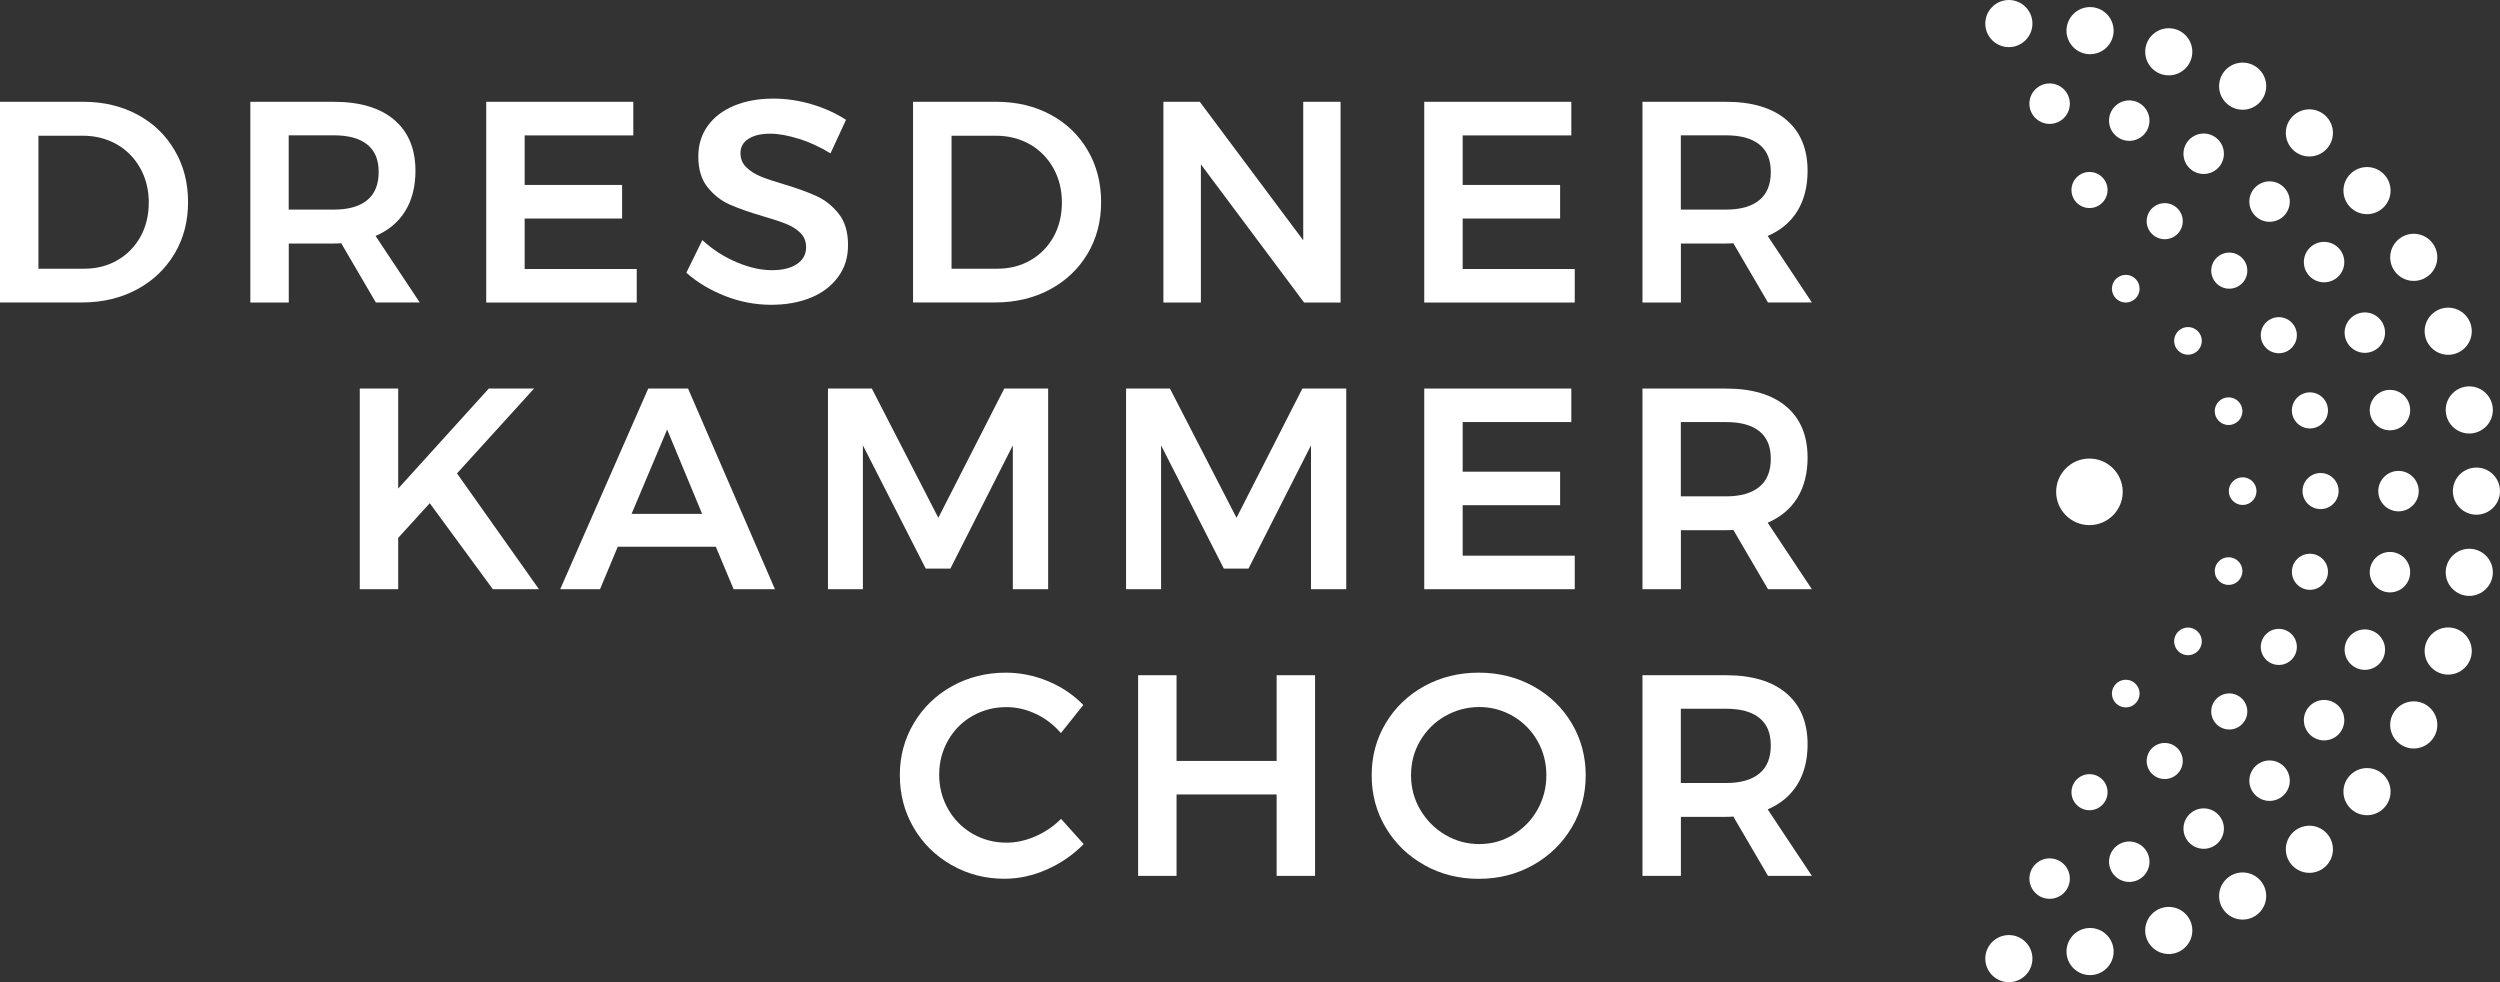 <?xml version="1.0" encoding="UTF-8"?>
<svg id="Ebene_2" data-name="Ebene 2" xmlns="http://www.w3.org/2000/svg" xmlns:xlink="http://www.w3.org/1999/xlink" viewBox="0 0 321.45 126.29">
  <rect x="0" y="0" width="321.45" height="126.29" fill="#333333" stroke="none"/>
  <defs>
    <style>
      .cls-1 {
        fill: none;
      }

      .cls-2 {
        clip-path: url(#clippath-1);
      }

      .cls-3 {
        clip-path: url(#clippath-3);
      }

      .cls-4 {
        clip-path: url(#clippath-4);
      }

      .cls-5 {
        clip-path: url(#clippath-2);
      }

      .cls-6 {
        fill: #fff;
      }

      .cls-7 {
        clip-path: url(#clippath);
      }
    </style>
    <clipPath id="clippath">
      <rect class="cls-1" width="321.45" height="126.29"/>
    </clipPath>
    <clipPath id="clippath-1">
      <rect class="cls-1" width="321.45" height="126.29"/>
    </clipPath>
    <clipPath id="clippath-2">
      <rect class="cls-1" width="321.45" height="126.29"/>
    </clipPath>
    <clipPath id="clippath-3">
      <rect class="cls-1" width="321.45" height="126.29"/>
    </clipPath>
    <clipPath id="clippath-4">
      <rect class="cls-1" width="321.45" height="126.29"/>
    </clipPath>
  </defs>
  <g id="Ebene_1-2" data-name="Ebene 1">
    <g class="cls-7">
      <path class="cls-6" d="M268.66,67.52c2.36,0,4.28-1.92,4.28-4.28s-1.92-4.28-4.28-4.28-4.28,1.92-4.28,4.28,1.92,4.28,4.28,4.28"/>
      <path class="cls-6" d="M288.36,64.93c.98,0,1.78-.8,1.78-1.78s-.8-1.78-1.78-1.78-1.78.8-1.78,1.78.8,1.78,1.78,1.78"/>
      <path class="cls-6" d="M286.55,75.21c.98,0,1.78-.8,1.78-1.78s-.8-1.78-1.78-1.78-1.78.8-1.78,1.78.8,1.78,1.78,1.78"/>
      <path class="cls-6" d="M281.33,84.25c.98,0,1.78-.8,1.78-1.78s-.8-1.78-1.78-1.78-1.78.8-1.78,1.78.8,1.78,1.78,1.78"/>
      <path class="cls-6" d="M273.33,90.96c.98,0,1.78-.8,1.78-1.78s-.8-1.78-1.78-1.78-1.78.8-1.78,1.78.8,1.78,1.78,1.78"/>
      <path class="cls-6" d="M273.33,38.9c.98,0,1.78-.8,1.78-1.78s-.8-1.78-1.78-1.78-1.78.8-1.78,1.78.8,1.78,1.78,1.78"/>
      <path class="cls-6" d="M281.33,45.61c.98,0,1.78-.8,1.78-1.78s-.8-1.78-1.78-1.78-1.78.8-1.78,1.78.8,1.78,1.78,1.78"/>
      <path class="cls-6" d="M286.55,54.65c.98,0,1.78-.8,1.78-1.78s-.8-1.78-1.78-1.78-1.78.8-1.78,1.78.8,1.78,1.78,1.78"/>
      <path class="cls-6" d="M298.38,65.46c1.28,0,2.32-1.04,2.32-2.32s-1.04-2.32-2.32-2.32-2.32,1.04-2.32,2.32,1.04,2.32,2.32,2.32"/>
      <path class="cls-6" d="M297.01,75.84c1.28,0,2.32-1.04,2.32-2.32s-1.04-2.32-2.32-2.32-2.32,1.04-2.32,2.32,1.04,2.32,2.32,2.32"/>
      <path class="cls-6" d="M293.01,85.5c1.28,0,2.32-1.04,2.32-2.32s-1.04-2.32-2.32-2.32-2.32,1.04-2.32,2.32,1.04,2.32,2.32,2.32"/>
      <path class="cls-6" d="M286.64,93.8c1.28,0,2.32-1.04,2.32-2.32s-1.04-2.32-2.32-2.32-2.32,1.04-2.32,2.32,1.04,2.32,2.32,2.32"/>
      <path class="cls-6" d="M278.34,100.17c1.28,0,2.32-1.04,2.32-2.32s-1.04-2.32-2.32-2.32-2.32,1.04-2.32,2.32,1.04,2.32,2.32,2.32"/>
      <path class="cls-6" d="M268.67,104.18c1.28,0,2.32-1.04,2.32-2.32s-1.04-2.32-2.32-2.32-2.32,1.04-2.32,2.32,1.04,2.32,2.32,2.32"/>
      <path class="cls-6" d="M268.67,26.75c1.28,0,2.32-1.04,2.32-2.32s-1.04-2.32-2.32-2.32-2.32,1.04-2.32,2.32,1.04,2.32,2.32,2.32"/>
      <path class="cls-6" d="M278.34,30.76c1.28,0,2.32-1.04,2.32-2.32s-1.04-2.32-2.32-2.32-2.32,1.04-2.32,2.32,1.04,2.32,2.32,2.32"/>
      <path class="cls-6" d="M286.64,37.12c1.28,0,2.32-1.04,2.32-2.32s-1.04-2.32-2.32-2.32-2.32,1.04-2.32,2.32,1.04,2.32,2.32,2.32"/>
      <path class="cls-6" d="M293.01,45.42c1.28,0,2.32-1.04,2.32-2.32s-1.04-2.32-2.32-2.32-2.32,1.04-2.32,2.32,1.04,2.32,2.32,2.32"/>
      <path class="cls-6" d="M297.01,55.09c1.28,0,2.32-1.04,2.32-2.32s-1.04-2.32-2.32-2.32-2.32,1.04-2.32,2.32,1.04,2.32,2.32,2.32"/>
      <path class="cls-6" d="M308.4,65.75c1.44,0,2.6-1.17,2.6-2.6s-1.17-2.6-2.6-2.6-2.6,1.16-2.6,2.6,1.17,2.6,2.6,2.6"/>
      <path class="cls-6" d="M307.3,76.17c1.44,0,2.6-1.16,2.6-2.6s-1.17-2.6-2.6-2.6-2.6,1.17-2.6,2.6,1.17,2.6,2.6,2.6"/>
      <path class="cls-6" d="M304.07,86.13c1.44,0,2.6-1.16,2.6-2.6s-1.17-2.6-2.6-2.6-2.6,1.17-2.6,2.6,1.17,2.6,2.6,2.6"/>
      <path class="cls-6" d="M298.83,95.2c1.44,0,2.6-1.16,2.6-2.6s-1.17-2.6-2.6-2.6-2.6,1.17-2.6,2.6,1.17,2.6,2.6,2.6"/>
      <path class="cls-6" d="M291.82,102.98c1.44,0,2.6-1.16,2.6-2.6s-1.17-2.6-2.6-2.6-2.6,1.17-2.6,2.6,1.16,2.6,2.6,2.6"/>
      <path class="cls-6" d="M283.35,109.14c1.44,0,2.6-1.17,2.6-2.6s-1.17-2.6-2.6-2.6-2.6,1.17-2.6,2.6,1.17,2.6,2.6,2.6"/>
      <path class="cls-6" d="M273.78,113.4c1.44,0,2.6-1.17,2.6-2.6s-1.17-2.6-2.6-2.6-2.6,1.17-2.6,2.6,1.17,2.6,2.6,2.6"/>
      <path class="cls-6" d="M263.54,115.57c1.44,0,2.6-1.16,2.6-2.6s-1.17-2.6-2.6-2.6-2.6,1.17-2.6,2.6,1.17,2.6,2.6,2.6"/>
      <path class="cls-6" d="M263.54,15.93c1.44,0,2.6-1.16,2.6-2.6s-1.17-2.6-2.6-2.6-2.6,1.16-2.6,2.6,1.17,2.6,2.6,2.6"/>
      <path class="cls-6" d="M273.78,18.11c1.44,0,2.6-1.17,2.6-2.6s-1.17-2.6-2.6-2.6-2.6,1.16-2.6,2.6,1.17,2.6,2.6,2.6"/>
      <path class="cls-6" d="M283.35,22.37c1.44,0,2.6-1.17,2.6-2.6s-1.17-2.6-2.6-2.6-2.6,1.17-2.6,2.6,1.16,2.6,2.6,2.6"/>
      <path class="cls-6" d="M291.82,28.52c1.44,0,2.6-1.16,2.6-2.6s-1.17-2.6-2.6-2.6-2.6,1.17-2.6,2.6,1.17,2.6,2.6,2.6"/>
      <path class="cls-6" d="M298.83,36.3c1.44,0,2.6-1.16,2.6-2.6s-1.17-2.6-2.6-2.6-2.6,1.16-2.6,2.6,1.17,2.6,2.6,2.6"/>
      <path class="cls-6" d="M304.07,45.37c1.44,0,2.6-1.17,2.6-2.6s-1.17-2.6-2.6-2.6-2.6,1.17-2.6,2.6,1.17,2.6,2.6,2.6"/>
      <path class="cls-6" d="M307.3,55.33c1.44,0,2.6-1.16,2.6-2.6s-1.17-2.6-2.6-2.6-2.6,1.16-2.6,2.6,1.17,2.6,2.6,2.6"/>
      <path class="cls-6" d="M318.42,66.18c1.67,0,3.03-1.36,3.03-3.03s-1.36-3.03-3.03-3.03-3.03,1.36-3.03,3.03,1.36,3.03,3.03,3.03"/>
      <path class="cls-6" d="M317.5,76.62c1.67,0,3.03-1.36,3.03-3.03s-1.36-3.03-3.03-3.03-3.03,1.36-3.03,3.03,1.36,3.03,3.03,3.03"/>
      <path class="cls-6" d="M314.79,86.74c1.67,0,3.03-1.36,3.03-3.03s-1.36-3.03-3.03-3.03-3.03,1.36-3.03,3.03,1.36,3.03,3.03,3.03"/>
      <path class="cls-6" d="M310.36,96.24c1.67,0,3.03-1.36,3.03-3.03s-1.36-3.03-3.03-3.03-3.03,1.36-3.03,3.03,1.36,3.03,3.03,3.03"/>
      <path class="cls-6" d="M304.35,104.82c1.67,0,3.03-1.36,3.03-3.03s-1.36-3.03-3.03-3.03-3.03,1.36-3.03,3.03,1.36,3.03,3.03,3.03"/>
      <path class="cls-6" d="M296.94,112.23c1.67,0,3.03-1.35,3.03-3.03s-1.36-3.03-3.03-3.03-3.03,1.36-3.03,3.03,1.36,3.03,3.03,3.03"/>
      <path class="cls-6" d="M288.36,118.24c1.67,0,3.03-1.36,3.03-3.03s-1.36-3.03-3.03-3.03-3.03,1.36-3.03,3.03,1.36,3.03,3.03,3.03"/>
      <path class="cls-6" d="M278.86,122.67c1.67,0,3.03-1.36,3.03-3.03s-1.36-3.03-3.03-3.03-3.03,1.36-3.03,3.03,1.36,3.03,3.03,3.03"/>
      <path class="cls-6" d="M268.74,125.38c1.67,0,3.03-1.36,3.03-3.03s-1.36-3.03-3.03-3.03-3.03,1.36-3.03,3.03,1.36,3.03,3.03,3.03"/>
      <path class="cls-6" d="M258.3,126.29c1.67,0,3.03-1.36,3.03-3.03s-1.36-3.03-3.03-3.03-3.03,1.36-3.03,3.03,1.36,3.03,3.03,3.03"/>
      <path class="cls-6" d="M258.3,6.06c1.67,0,3.03-1.36,3.03-3.03S259.97,0,258.3,0s-3.03,1.36-3.03,3.03,1.36,3.03,3.03,3.03"/>
      <path class="cls-6" d="M268.74,6.97c1.68,0,3.03-1.36,3.03-3.03s-1.36-3.03-3.03-3.03-3.03,1.36-3.03,3.03,1.36,3.03,3.03,3.03"/>
      <path class="cls-6" d="M278.86,9.69c1.67,0,3.03-1.36,3.03-3.03s-1.36-3.03-3.03-3.03-3.03,1.36-3.03,3.03,1.35,3.03,3.03,3.03"/>
      <path class="cls-6" d="M288.36,14.11c1.67,0,3.03-1.36,3.03-3.03s-1.36-3.03-3.03-3.03-3.03,1.36-3.03,3.03,1.36,3.03,3.03,3.03"/>
      <path class="cls-6" d="M296.94,20.12c1.67,0,3.03-1.36,3.03-3.03s-1.36-3.03-3.03-3.03-3.03,1.36-3.03,3.03,1.36,3.03,3.03,3.03"/>
      <path class="cls-6" d="M304.35,27.54c1.67,0,3.03-1.36,3.03-3.03s-1.36-3.03-3.03-3.03-3.03,1.36-3.03,3.03,1.36,3.03,3.03,3.03"/>
      <path class="cls-6" d="M310.36,36.12c1.67,0,3.03-1.36,3.03-3.03s-1.36-3.03-3.03-3.03-3.03,1.36-3.03,3.03,1.36,3.03,3.03,3.03"/>
      <path class="cls-6" d="M314.79,45.62c1.67,0,3.03-1.36,3.03-3.03s-1.36-3.03-3.03-3.03-3.03,1.36-3.03,3.03,1.36,3.03,3.03,3.03"/>
      <path class="cls-6" d="M317.5,55.74c1.67,0,3.03-1.36,3.03-3.03s-1.36-3.03-3.03-3.03-3.03,1.36-3.03,3.03,1.36,3.03,3.03,3.03"/>
      <path class="cls-6" d="M15.09,33.46c1.26-.72,2.25-1.73,2.97-3.02.71-1.29,1.07-2.76,1.07-4.4s-.37-3.13-1.11-4.44c-.74-1.31-1.75-2.33-3.04-3.06-1.29-.72-2.74-1.09-4.33-1.09h-5.71v17.1h5.9c1.57,0,2.99-.36,4.26-1.09M17.66,14.73c2.04,1.09,3.64,2.62,4.79,4.59,1.16,1.96,1.73,4.19,1.73,6.67s-.58,4.7-1.75,6.65c-1.17,1.95-2.78,3.48-4.85,4.59-2.06,1.1-4.41,1.66-7.04,1.66H0V13.09h10.73c2.58,0,4.89.55,6.93,1.64"/>
      <path class="cls-6" d="M37.12,26.95h5.82c1.87,0,3.29-.41,4.28-1.22.98-.81,1.47-2.01,1.47-3.61s-.49-2.75-1.47-3.54c-.98-.79-2.41-1.18-4.28-1.18h-5.82v9.55ZM48.33,38.9l-4.46-7.63c-.2.03-.5.04-.92.04h-5.82v7.59h-4.94V13.09h10.76c3.34,0,5.92.78,7.74,2.32,1.82,1.55,2.73,3.74,2.73,6.56,0,2.01-.44,3.74-1.31,5.16-.87,1.42-2.15,2.49-3.82,3.21l5.68,8.55h-5.64Z"/>
    </g>
    <polygon class="cls-6" points="62.52 13.09 81.43 13.09 81.43 17.41 67.46 17.41 67.46 23.78 79.99 23.78 79.99 28.1 67.46 28.1 67.46 34.59 81.87 34.59 81.87 38.9 62.52 38.9 62.52 13.09"/>
    <g class="cls-2">
      <path class="cls-6" d="M102.71,17.85c-1.39-.44-2.61-.66-3.67-.66-1.18,0-2.11.22-2.8.66-.69.44-1.03,1.06-1.03,1.84,0,.71.24,1.31.72,1.79.48.48,1.08.87,1.81,1.18.72.31,1.71.64,2.97,1.01,1.74.52,3.18,1.03,4.29,1.55,1.12.52,2.07,1.28,2.86,2.29.79,1.01,1.18,2.33,1.18,3.98s-.42,2.94-1.27,4.11c-.85,1.17-2.02,2.06-3.5,2.67-1.49.61-3.19.92-5.11.92-2.01,0-3.98-.37-5.9-1.12-1.92-.75-3.59-1.75-5.01-3l2.06-4.2c1.3,1.21,2.77,2.15,4.39,2.84,1.62.69,3.13,1.03,4.53,1.03s2.46-.26,3.24-.79c.79-.53,1.18-1.25,1.18-2.16,0-.74-.24-1.35-.72-1.83s-1.09-.87-1.82-1.16c-.74-.3-1.75-.63-3.02-1-1.75-.51-3.17-1.02-4.28-1.51-1.11-.49-2.05-1.24-2.84-2.23-.79-1-1.18-2.3-1.18-3.93,0-1.5.4-2.81,1.2-3.93.8-1.12,1.93-1.99,3.39-2.6,1.46-.61,3.15-.92,5.07-.92,1.67,0,3.32.25,4.96.74,1.63.49,3.09,1.15,4.37,1.99l-1.99,4.31c-1.33-.81-2.69-1.44-4.07-1.88"/>
      <path class="cls-6" d="M132.5,33.46c1.26-.72,2.25-1.73,2.97-3.02.71-1.29,1.07-2.76,1.07-4.4s-.37-3.13-1.11-4.44c-.74-1.31-1.75-2.33-3.04-3.06-1.29-.72-2.74-1.09-4.33-1.09h-5.71v17.1h5.9c1.57,0,2.99-.36,4.26-1.09M135.06,14.73c2.04,1.09,3.64,2.62,4.79,4.59,1.16,1.96,1.73,4.19,1.73,6.67s-.58,4.7-1.75,6.65c-1.17,1.95-2.78,3.48-4.85,4.59-2.06,1.1-4.41,1.66-7.04,1.66h-10.54V13.09h10.73c2.58,0,4.89.55,6.93,1.64"/>
    </g>
    <polygon class="cls-6" points="167.57 13.09 172.37 13.09 172.37 38.9 167.68 38.9 154.41 21.13 154.41 38.9 149.59 38.9 149.59 13.09 154.27 13.09 167.57 30.9 167.57 13.09"/>
    <polygon class="cls-6" points="183.13 13.09 202.04 13.09 202.04 17.41 188.07 17.41 188.07 23.78 200.6 23.78 200.6 28.1 188.07 28.1 188.07 34.59 202.48 34.59 202.48 38.9 183.13 38.9 183.13 13.09"/>
    <g class="cls-5">
      <path class="cls-6" d="M216.12,26.95h5.82c1.87,0,3.29-.41,4.28-1.22.98-.81,1.47-2.01,1.47-3.61s-.49-2.75-1.47-3.54c-.98-.79-2.41-1.18-4.28-1.18h-5.82v9.55ZM227.33,38.9l-4.46-7.63c-.2.03-.5.04-.92.04h-5.82v7.59h-4.94V13.09h10.76c3.34,0,5.92.78,7.74,2.32,1.82,1.55,2.73,3.74,2.73,6.56,0,2.01-.44,3.74-1.31,5.16-.87,1.42-2.15,2.49-3.82,3.21l5.68,8.55h-5.64Z"/>
    </g>
    <polygon class="cls-6" points="69.3 75.76 63.37 75.76 55.26 64.7 51.2 69.16 51.2 75.76 46.26 75.76 46.26 49.96 51.2 49.96 51.2 62.82 62.85 49.96 68.67 49.96 58.76 60.87 69.3 75.76"/>
    <path class="cls-6" d="M81.21,66.07h9.07l-4.5-10.84-4.57,10.84ZM94.33,75.76l-2.29-5.46h-12.61l-2.28,5.46h-5.12l11.32-25.8h5.12l11.17,25.8h-5.31Z"/>
    <polygon class="cls-6" points="106.46 49.96 112.1 49.96 120.65 66.58 129.13 49.96 134.77 49.96 134.77 75.76 130.23 75.76 130.23 57.26 122.2 73.11 119.03 73.11 110.95 57.26 110.95 75.76 106.46 75.76 106.46 49.96"/>
    <polygon class="cls-6" points="144.79 49.96 150.43 49.96 158.99 66.58 167.46 49.96 173.1 49.96 173.1 75.76 168.57 75.76 168.57 57.26 160.53 73.11 157.36 73.11 149.29 57.26 149.29 75.76 144.79 75.76 144.79 49.96"/>
    <polygon class="cls-6" points="183.13 49.96 202.04 49.96 202.04 54.27 188.07 54.27 188.07 60.65 200.6 60.65 200.6 64.96 188.07 64.96 188.07 71.45 202.48 71.45 202.48 75.76 183.13 75.76 183.13 49.96"/>
    <g class="cls-3">
      <path class="cls-6" d="M216.12,63.82h5.82c1.87,0,3.29-.41,4.28-1.22.98-.81,1.47-2.01,1.47-3.61s-.49-2.75-1.47-3.54c-.98-.79-2.41-1.18-4.28-1.18h-5.82v9.55ZM227.33,75.76l-4.46-7.63c-.2.02-.5.04-.92.04h-5.82v7.59h-4.94v-25.8h10.76c3.34,0,5.92.78,7.74,2.32,1.82,1.55,2.73,3.74,2.73,6.56,0,2.01-.44,3.73-1.31,5.16-.87,1.42-2.15,2.49-3.82,3.21l5.68,8.55h-5.64Z"/>
      <path class="cls-6" d="M133.2,91.8c-1.24-.59-2.5-.88-3.78-.88-1.6,0-3.06.38-4.39,1.14-1.33.76-2.37,1.81-3.13,3.15-.76,1.34-1.14,2.81-1.14,4.4s.38,3.07,1.14,4.41c.76,1.34,1.81,2.4,3.13,3.17,1.33.77,2.79,1.16,4.39,1.16,1.23,0,2.46-.27,3.71-.81,1.24-.54,2.34-1.29,3.3-2.25l2.91,3.24c-1.35,1.38-2.93,2.47-4.72,3.26-1.79.8-3.61,1.2-5.46,1.2-2.48,0-4.75-.59-6.82-1.77-2.06-1.18-3.69-2.78-4.87-4.81-1.18-2.03-1.77-4.27-1.77-6.73s.6-4.69,1.81-6.71c1.2-2.01,2.84-3.6,4.92-4.75,2.08-1.15,4.38-1.73,6.91-1.73,1.84,0,3.65.37,5.42,1.1,1.77.74,3.28,1.76,4.53,3.06l-2.88,3.61c-.91-1.06-1.98-1.88-3.22-2.47"/>
    </g>
    <polygon class="cls-6" points="146.34 86.82 151.28 86.82 151.28 97.84 164.15 97.84 164.15 86.82 169.09 86.82 169.09 112.62 164.15 112.62 164.15 102.15 151.28 102.15 151.28 112.62 146.34 112.62 146.34 86.82"/>
    <g class="cls-4">
      <path class="cls-6" d="M185.82,92.07c-1.35.77-2.42,1.83-3.21,3.17-.79,1.34-1.18,2.82-1.18,4.44s.4,3.11,1.2,4.46c.8,1.35,1.87,2.42,3.21,3.21,1.34.79,2.8,1.18,4.37,1.18s2.99-.39,4.31-1.18c1.33-.79,2.38-1.85,3.15-3.21.77-1.35,1.16-2.84,1.16-4.46s-.39-3.1-1.16-4.44c-.77-1.34-1.82-2.4-3.15-3.17-1.33-.77-2.76-1.16-4.31-1.16s-3.03.39-4.39,1.16M197.12,88.22c2.1,1.16,3.75,2.74,4.96,4.76,1.2,2.02,1.81,4.25,1.81,6.71s-.6,4.7-1.81,6.73c-1.21,2.03-2.86,3.63-4.96,4.81-2.1,1.18-4.43,1.77-6.99,1.77s-4.89-.59-6.99-1.77c-2.1-1.18-3.75-2.78-4.96-4.81-1.21-2.03-1.81-4.27-1.81-6.73s.6-4.69,1.81-6.71c1.2-2.01,2.86-3.6,4.96-4.76,2.1-1.15,4.43-1.73,6.99-1.73s4.88.58,6.99,1.73"/>
      <path class="cls-6" d="M216.12,100.68h5.82c1.87,0,3.29-.41,4.28-1.22.98-.81,1.47-2.01,1.47-3.61s-.49-2.75-1.47-3.54c-.98-.79-2.41-1.18-4.28-1.18h-5.82v9.55ZM227.33,112.62l-4.46-7.63c-.2.02-.5.04-.92.04h-5.82v7.59h-4.94v-25.8h10.76c3.34,0,5.92.78,7.74,2.32,1.82,1.55,2.73,3.74,2.73,6.56,0,2.02-.44,3.74-1.31,5.16-.87,1.42-2.15,2.49-3.82,3.21l5.68,8.55h-5.64Z"/>
    </g>
  </g>
</svg>